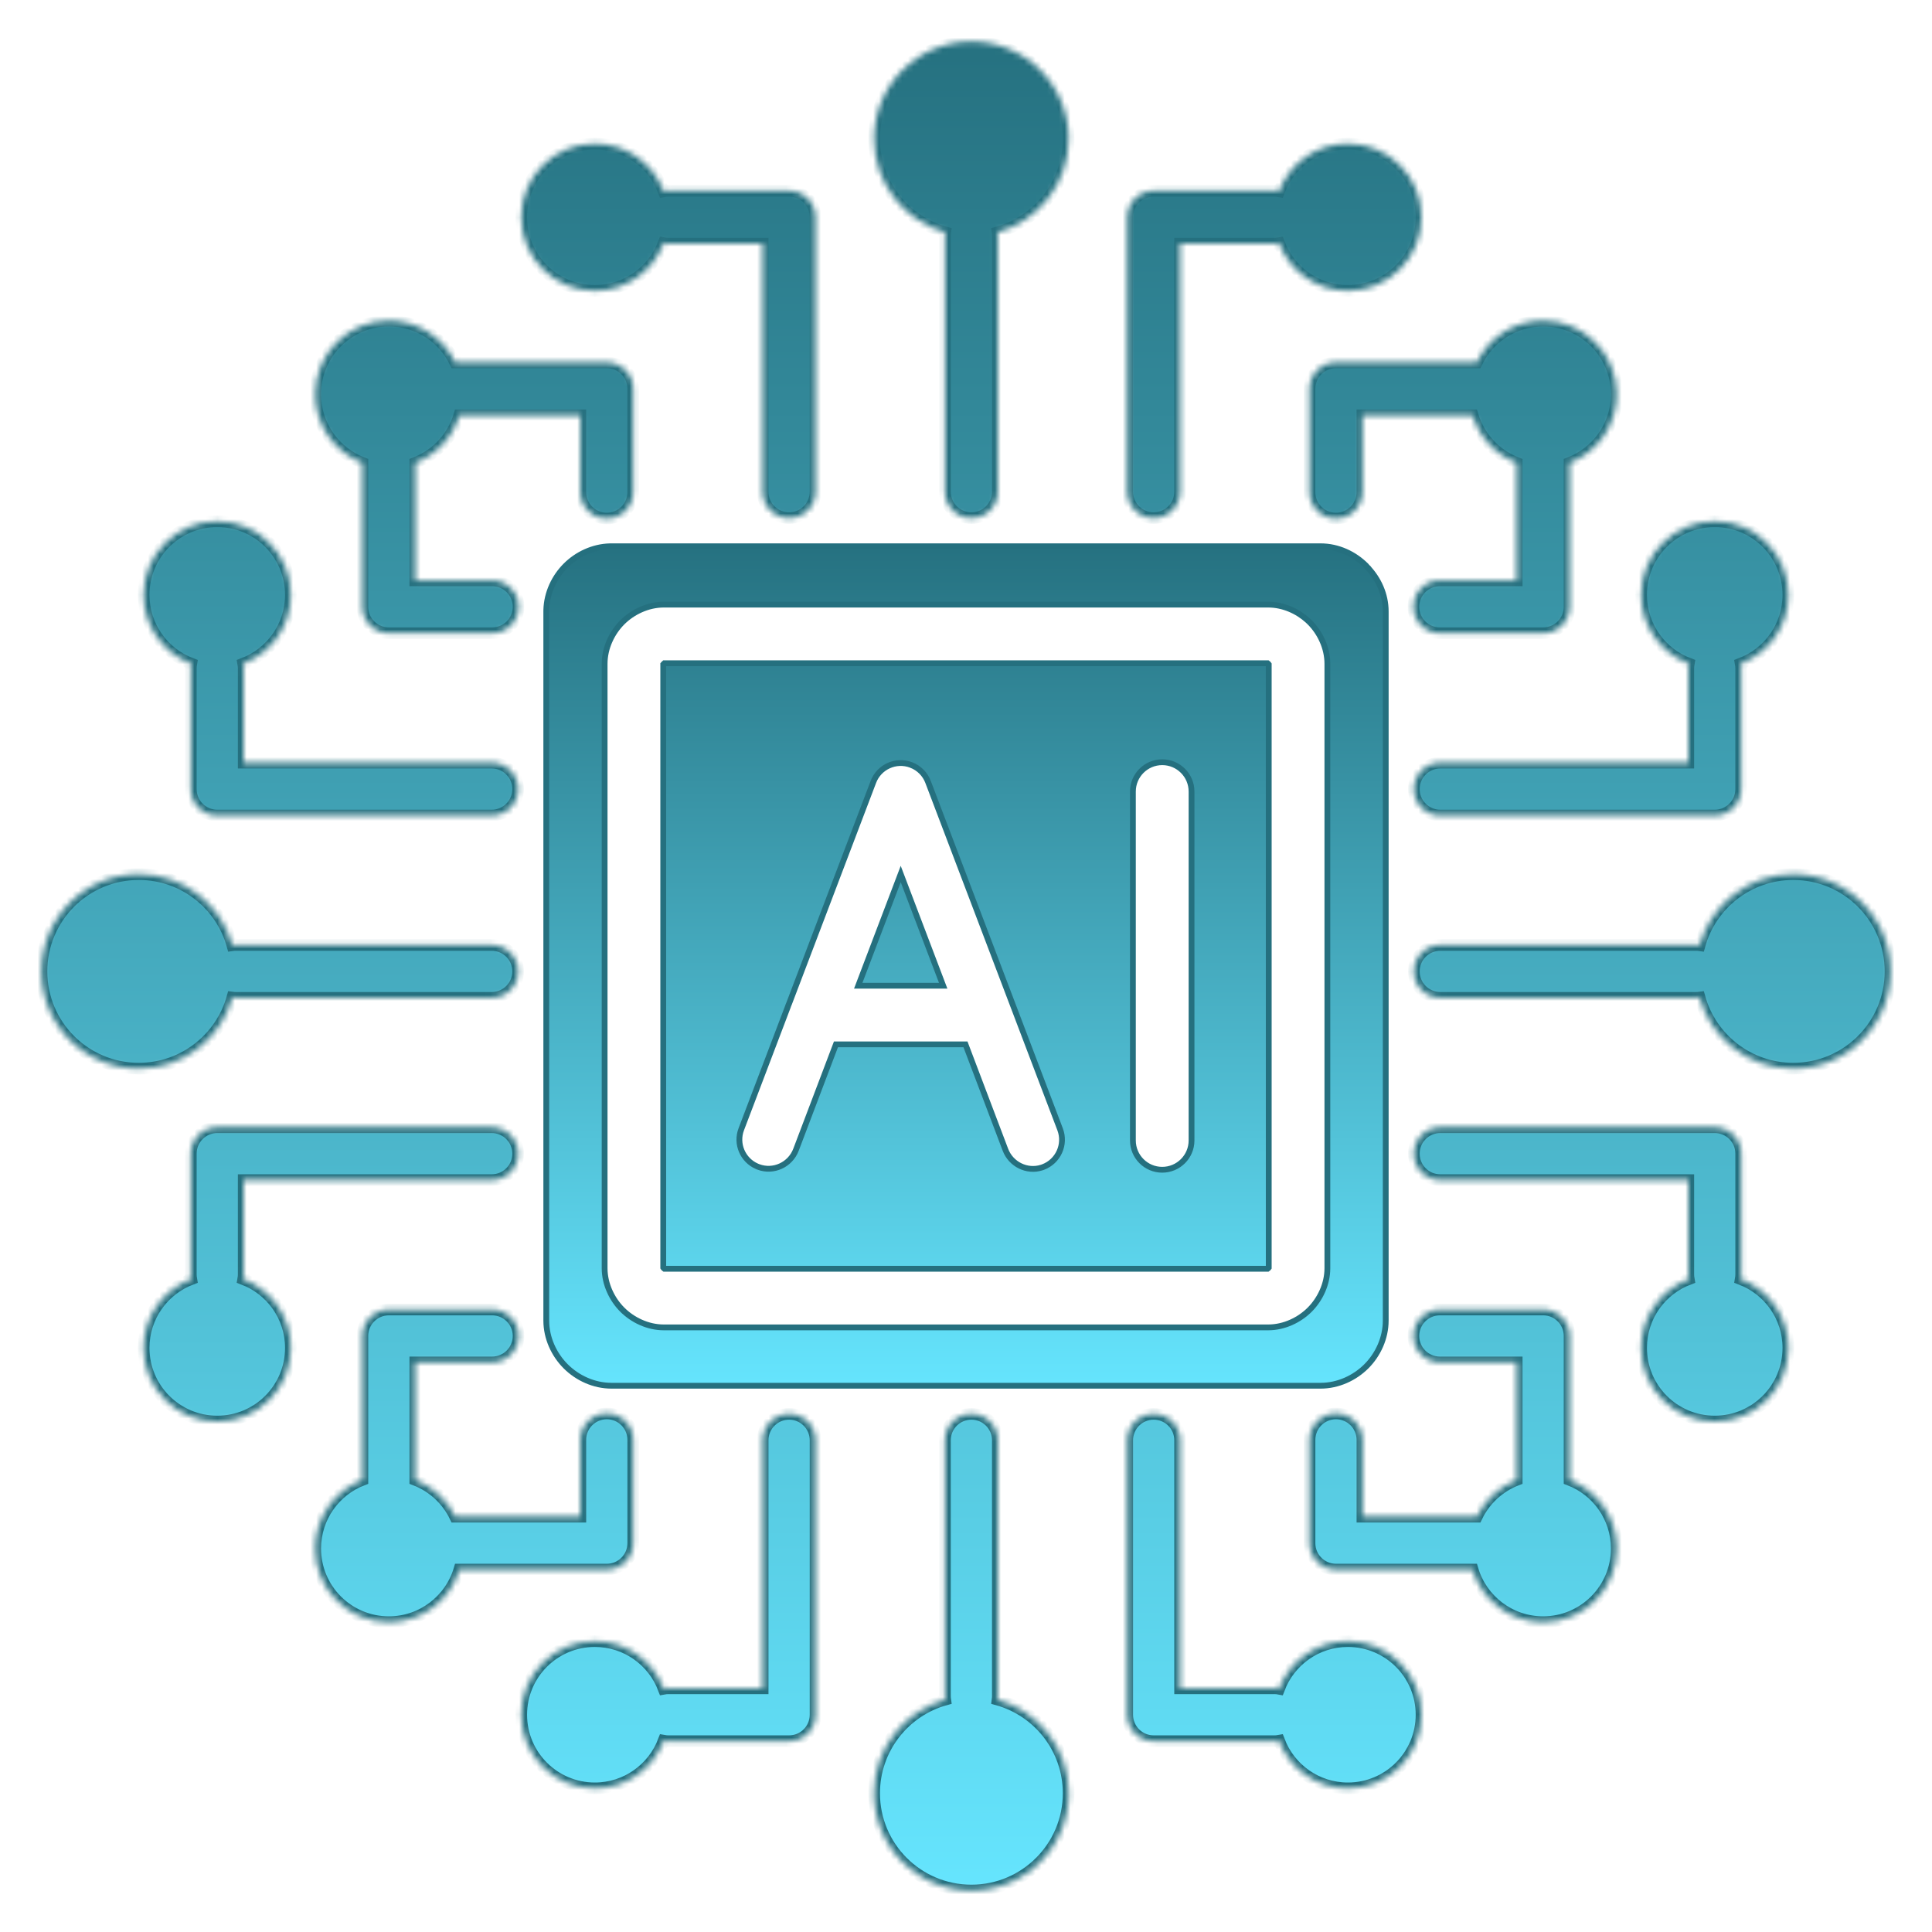 <svg width="333" height="333" viewBox="0 0 333 333" fill="none" xmlns="http://www.w3.org/2000/svg">
<path d="M105.389 94.156H227.616C230.634 94.156 233.442 95.489 235.453 97.5L235.462 97.509C235.467 97.515 235.474 97.524 235.483 97.534C235.502 97.557 235.523 97.582 235.549 97.613C235.572 97.642 235.6 97.676 235.628 97.707C235.646 97.728 235.673 97.754 235.702 97.782L235.701 97.784C237.593 99.768 238.844 102.451 238.844 105.384V227.613C238.844 230.634 237.51 233.492 235.504 235.498C233.495 237.507 230.637 238.844 227.617 238.844H105.389C102.368 238.844 99.51 237.507 97.504 235.498L97.503 235.497C95.494 233.49 94.157 230.633 94.157 227.613V105.384L94.161 105.101C94.241 102.186 95.556 99.443 97.503 97.5L97.504 97.499C99.446 95.553 102.189 94.24 105.106 94.16L105.389 94.156ZM114.403 104.212C111.666 104.212 109.045 105.48 107.262 107.26L107.261 107.261C105.482 109.044 104.213 111.663 104.213 114.402V218.598C104.213 221.335 105.482 223.956 107.261 225.738H107.262C109.045 227.521 111.666 228.788 114.403 228.788H218.6C221.337 228.788 223.957 227.521 225.74 225.738C227.52 223.955 228.787 221.335 228.787 218.598V114.402C228.787 111.662 227.52 109.043 225.74 107.261V107.26L225.396 106.933C223.63 105.327 221.167 104.212 218.6 104.212H114.403ZM218.485 114.318L218.558 114.376C218.569 114.385 218.579 114.392 218.586 114.398L218.6 114.413C218.606 114.42 218.615 114.429 218.624 114.44C218.642 114.463 218.663 114.489 218.681 114.514V218.484L218.624 218.557C218.615 218.567 218.608 218.575 218.602 218.581C218.596 218.588 218.596 218.588 218.601 218.583L218.595 218.588L218.591 218.594C218.589 218.595 218.587 218.597 218.583 218.601C218.576 218.607 218.567 218.615 218.556 218.624C218.534 218.643 218.508 218.663 218.483 218.682H114.517C114.492 218.663 114.466 218.642 114.444 218.624C114.434 218.615 114.426 218.607 114.42 218.602C114.413 218.595 114.413 218.595 114.417 218.6L114.402 218.585C114.401 218.584 114.4 218.582 114.399 218.581C114.394 218.575 114.386 218.566 114.377 218.556C114.358 218.534 114.338 218.508 114.319 218.482L114.318 218.48V114.517L114.319 114.516C114.338 114.49 114.359 114.464 114.378 114.441C114.387 114.43 114.396 114.42 114.402 114.413C114.407 114.407 114.41 114.404 114.411 114.403L114.418 114.396C114.423 114.391 114.432 114.385 114.442 114.376C114.463 114.358 114.489 114.338 114.514 114.319L114.515 114.318H218.485ZM200.32 131.376C197.532 131.376 195.267 133.641 195.267 136.429V196.568C195.267 199.359 197.533 201.62 200.32 201.62C203.11 201.62 205.373 199.359 205.373 196.568V136.429C205.373 133.641 203.111 131.376 200.32 131.376ZM157.021 131.84C154.42 130.862 151.509 132.176 150.53 134.781L136.012 172.966C135.923 173.158 135.848 173.357 135.784 173.557L127.765 194.646L127.764 194.648C126.813 197.171 128.021 199.966 130.468 201.029L130.708 201.127C133.315 202.111 136.221 200.761 137.201 198.161L144.084 180.008H166.409L173.289 198.158V198.159C174.235 200.675 176.993 202.052 179.541 201.24L179.787 201.154C182.39 200.173 183.705 197.264 182.724 194.662L182.723 194.66L159.965 134.784H159.966C159.473 133.475 158.437 132.375 157.022 131.841L157.021 131.84ZM162.568 169.902H147.926L155.247 150.641L162.568 169.902Z" fill="url(#paint0_linear_24885_153)" stroke="#25707F"/>
<mask id="path-2-inside-1_24885_153" fill="white">
<path fill-rule="evenodd" clip-rule="evenodd" d="M225.716 248.176C225.716 245.662 227.754 243.624 230.268 243.624C232.779 243.624 234.82 245.662 234.82 248.176V261.424H254.538C255.933 258.521 258.4 256.232 261.424 255.068V234.817H248.176C245.662 234.817 243.624 232.779 243.624 230.265C243.624 227.754 245.662 225.713 248.176 225.713H265.976C268.49 225.713 270.527 227.753 270.527 230.265V255.067C275.284 256.896 278.657 261.508 278.657 266.904C278.657 273.909 272.978 279.589 265.976 279.589C260.233 279.589 255.379 275.767 253.821 270.527H230.268C227.754 270.527 225.716 268.49 225.716 265.975V248.176ZM67.022 55.269C60.019 55.269 54.34 60.948 54.34 67.951C54.34 73.35 57.715 77.96 62.469 79.791V104.588C62.469 107.102 64.508 109.14 67.022 109.14H84.821C87.335 109.14 89.376 107.102 89.376 104.588C89.376 102.077 87.335 100.036 84.821 100.036H71.574V79.791C75.22 78.386 78.055 75.348 79.176 71.574H100.035V84.822C100.035 87.336 102.076 89.374 104.587 89.374C107.101 89.374 109.139 87.336 109.139 84.822V67.019C109.139 64.508 107.101 62.467 104.587 62.467H78.459C76.413 58.211 72.06 55.269 67.022 55.269ZM67.022 279.589C60.019 279.589 54.34 273.91 54.34 266.905C54.34 261.509 57.715 256.896 62.469 255.068V230.266C62.469 227.754 64.508 225.714 67.022 225.714H84.821C87.335 225.714 89.376 227.754 89.376 230.266C89.376 232.78 87.335 234.818 84.821 234.818H71.574V255.068C74.598 256.232 77.064 258.522 78.459 261.424H100.035V248.176C100.035 245.662 102.076 243.624 104.59 243.624C107.101 243.624 109.142 245.662 109.142 248.176V265.976C109.142 268.49 107.101 270.528 104.59 270.528H79.177C77.618 275.768 72.764 279.589 67.022 279.589ZM265.976 55.269C272.978 55.269 278.657 60.948 278.657 67.951C278.657 73.35 275.283 77.96 270.527 79.791V104.588C270.527 107.102 268.49 109.14 265.976 109.14H248.176C245.662 109.14 243.624 107.102 243.624 104.588C243.624 102.077 245.662 100.036 248.176 100.036H261.424V79.791C257.777 78.386 254.945 75.348 253.821 71.574H234.817V84.822C234.817 87.336 232.779 89.374 230.265 89.374C227.754 89.374 225.714 87.336 225.714 84.822V67.019C225.714 64.508 227.754 62.467 230.265 62.467H254.538C256.584 58.211 260.937 55.269 265.976 55.269ZM24.766 232.327C24.766 239.329 30.445 245.009 37.448 245.009C44.45 245.009 50.129 239.329 50.129 232.327C50.129 226.899 46.718 222.27 41.926 220.46C41.973 220.193 42 219.923 42 219.645V203.399H84.749C87.263 203.399 89.301 201.362 89.301 198.847C89.301 196.333 87.263 194.295 84.749 194.295H37.448C34.934 194.295 32.895 196.333 32.895 198.847V219.645C32.895 219.923 32.92 220.193 32.967 220.46C28.174 222.27 24.766 226.899 24.766 232.327ZM84.75 131.456C87.264 131.456 89.302 133.497 89.302 136.008C89.302 138.522 87.264 140.56 84.75 140.56H37.448C34.934 140.56 32.895 138.523 32.895 136.008V115.21C32.895 114.935 32.92 114.659 32.967 114.395C28.174 112.585 24.766 107.954 24.766 102.529C24.766 95.526 30.445 89.847 37.448 89.847C44.45 89.847 50.129 95.526 50.129 102.529C50.129 107.954 46.718 112.585 41.926 114.395C41.973 114.66 42 114.935 42 115.21V131.456H84.75ZM40.671 171.981C40.462 171.981 40.258 171.965 40.054 171.939C38.083 178.999 31.605 184.186 23.914 184.186C14.66 184.186 7.157 176.681 7.157 167.429C7.157 158.177 14.659 150.671 23.914 150.671C31.602 150.671 38.083 155.853 40.054 162.919C40.258 162.89 40.462 162.877 40.671 162.877H84.749C87.263 162.877 89.301 164.914 89.301 167.429C89.301 169.943 87.263 171.981 84.749 171.981H40.671ZM232.327 24.766C226.899 24.766 222.27 28.175 220.46 32.967C220.193 32.917 219.923 32.893 219.645 32.893H198.847C196.333 32.893 194.295 34.933 194.295 37.447V84.749C194.295 87.263 196.333 89.301 198.847 89.301C201.361 89.301 203.399 87.263 203.399 84.749V42H219.645C219.923 42 220.192 41.973 220.46 41.925C222.27 46.718 226.898 50.13 232.326 50.13C239.329 50.13 245.008 44.45 245.008 37.447C245.009 30.445 239.33 24.766 232.327 24.766ZM131.456 84.75V42H115.21C114.932 42 114.659 41.973 114.395 41.925C112.585 46.718 107.954 50.13 102.528 50.13C95.526 50.13 89.847 44.45 89.847 37.447C89.847 30.445 95.526 24.766 102.528 24.766C107.954 24.766 112.585 28.175 114.395 32.967C114.659 32.917 114.932 32.893 115.21 32.893H136.008C138.522 32.893 140.561 34.933 140.561 37.447V84.749C140.561 87.263 138.522 89.301 136.008 89.301C133.495 89.301 131.456 87.264 131.456 84.75ZM171.981 40.671C171.981 40.462 171.965 40.255 171.939 40.054C178.999 38.082 184.186 31.604 184.186 23.914C184.186 14.659 176.681 7.156 167.429 7.156C158.174 7.156 150.672 14.659 150.672 23.914C150.672 31.601 155.854 38.082 162.919 40.054C162.89 40.255 162.877 40.461 162.877 40.671V84.749C162.877 87.263 164.915 89.301 167.429 89.301C169.94 89.301 171.981 87.263 171.981 84.749V40.671ZM308.234 232.327C308.234 226.899 304.823 222.27 300.031 220.46C300.078 220.193 300.104 219.923 300.104 219.645V198.847C300.104 196.333 298.064 194.295 295.553 194.295H248.248C245.737 194.295 243.696 196.333 243.696 198.847C243.696 201.362 245.737 203.399 248.248 203.399H291V219.645C291 219.923 291.025 220.193 291.072 220.46C286.279 222.27 282.871 226.899 282.871 232.327C282.871 239.329 288.55 245.009 295.553 245.009C302.554 245.009 308.234 239.329 308.234 232.327ZM248.247 131.456C245.736 131.456 243.696 133.497 243.696 136.008C243.696 138.522 245.736 140.56 248.247 140.56H295.552C298.063 140.56 300.103 138.523 300.103 136.008V115.21C300.103 114.935 300.077 114.659 300.03 114.395C304.822 112.585 308.233 107.954 308.233 102.529C308.233 95.526 302.554 89.847 295.552 89.847C288.549 89.847 282.87 95.526 282.87 102.529C282.87 107.954 286.279 112.585 291.071 114.395C291.024 114.66 291 114.935 291 115.21V131.456H248.247ZM292.327 171.981C292.535 171.981 292.742 171.965 292.943 171.939C294.911 178.999 301.396 184.186 309.086 184.186C318.338 184.186 325.843 176.681 325.843 167.429C325.843 158.177 318.338 150.671 309.086 150.671C301.396 150.671 294.911 155.853 292.943 162.919C292.742 162.89 292.535 162.877 292.327 162.877H248.248C245.737 162.877 243.696 164.914 243.696 167.429C243.696 169.943 245.737 171.981 248.248 171.981H292.327ZM232.327 308.234C239.33 308.234 245.009 302.555 245.009 295.552C245.009 288.55 239.33 282.87 232.327 282.87C226.902 282.87 222.27 286.279 220.46 291.072C220.196 291.021 219.923 290.998 219.645 290.998H203.399V248.248C203.399 245.734 201.362 243.696 198.847 243.696C196.334 243.696 194.296 245.733 194.296 248.248V295.552C194.296 298.064 196.334 300.105 198.847 300.105H219.646C219.924 300.105 220.196 300.078 220.461 300.03C222.27 304.822 226.902 308.234 232.327 308.234ZM131.456 248.248V290.998H115.21C114.935 290.998 114.662 291.022 114.395 291.072C112.585 286.279 107.956 282.87 102.528 282.87C95.526 282.87 89.847 288.55 89.847 295.552C89.847 302.555 95.526 308.234 102.528 308.234C107.956 308.234 112.585 304.822 114.395 300.03C114.662 300.078 114.935 300.105 115.21 300.105H136.008C138.522 300.105 140.563 298.064 140.563 295.552V248.248C140.563 245.734 138.522 243.696 136.008 243.696C133.497 243.696 131.456 245.734 131.456 248.248ZM171.981 292.323C171.981 292.535 171.965 292.741 171.939 292.942C179.002 294.911 184.186 301.395 184.186 309.086C184.186 318.338 176.681 325.843 167.429 325.843C158.177 325.843 150.672 318.338 150.672 309.086C150.672 301.395 155.856 294.912 162.919 292.942C162.89 292.741 162.877 292.535 162.877 292.323V248.248C162.877 245.734 164.915 243.696 167.429 243.696C169.943 243.696 171.981 245.733 171.981 248.248V292.323Z"/>
</mask>
<path fill-rule="evenodd" clip-rule="evenodd" d="M225.716 248.176C225.716 245.662 227.754 243.624 230.268 243.624C232.779 243.624 234.82 245.662 234.82 248.176V261.424H254.538C255.933 258.521 258.4 256.232 261.424 255.068V234.817H248.176C245.662 234.817 243.624 232.779 243.624 230.265C243.624 227.754 245.662 225.713 248.176 225.713H265.976C268.49 225.713 270.527 227.753 270.527 230.265V255.067C275.284 256.896 278.657 261.508 278.657 266.904C278.657 273.909 272.978 279.589 265.976 279.589C260.233 279.589 255.379 275.767 253.821 270.527H230.268C227.754 270.527 225.716 268.49 225.716 265.975V248.176ZM67.022 55.269C60.019 55.269 54.34 60.948 54.34 67.951C54.34 73.35 57.715 77.96 62.469 79.791V104.588C62.469 107.102 64.508 109.14 67.022 109.14H84.821C87.335 109.14 89.376 107.102 89.376 104.588C89.376 102.077 87.335 100.036 84.821 100.036H71.574V79.791C75.22 78.386 78.055 75.348 79.176 71.574H100.035V84.822C100.035 87.336 102.076 89.374 104.587 89.374C107.101 89.374 109.139 87.336 109.139 84.822V67.019C109.139 64.508 107.101 62.467 104.587 62.467H78.459C76.413 58.211 72.06 55.269 67.022 55.269ZM67.022 279.589C60.019 279.589 54.34 273.91 54.34 266.905C54.34 261.509 57.715 256.896 62.469 255.068V230.266C62.469 227.754 64.508 225.714 67.022 225.714H84.821C87.335 225.714 89.376 227.754 89.376 230.266C89.376 232.78 87.335 234.818 84.821 234.818H71.574V255.068C74.598 256.232 77.064 258.522 78.459 261.424H100.035V248.176C100.035 245.662 102.076 243.624 104.59 243.624C107.101 243.624 109.142 245.662 109.142 248.176V265.976C109.142 268.49 107.101 270.528 104.59 270.528H79.177C77.618 275.768 72.764 279.589 67.022 279.589ZM265.976 55.269C272.978 55.269 278.657 60.948 278.657 67.951C278.657 73.35 275.283 77.96 270.527 79.791V104.588C270.527 107.102 268.49 109.14 265.976 109.14H248.176C245.662 109.14 243.624 107.102 243.624 104.588C243.624 102.077 245.662 100.036 248.176 100.036H261.424V79.791C257.777 78.386 254.945 75.348 253.821 71.574H234.817V84.822C234.817 87.336 232.779 89.374 230.265 89.374C227.754 89.374 225.714 87.336 225.714 84.822V67.019C225.714 64.508 227.754 62.467 230.265 62.467H254.538C256.584 58.211 260.937 55.269 265.976 55.269ZM24.766 232.327C24.766 239.329 30.445 245.009 37.448 245.009C44.45 245.009 50.129 239.329 50.129 232.327C50.129 226.899 46.718 222.27 41.926 220.46C41.973 220.193 42 219.923 42 219.645V203.399H84.749C87.263 203.399 89.301 201.362 89.301 198.847C89.301 196.333 87.263 194.295 84.749 194.295H37.448C34.934 194.295 32.895 196.333 32.895 198.847V219.645C32.895 219.923 32.92 220.193 32.967 220.46C28.174 222.27 24.766 226.899 24.766 232.327ZM84.75 131.456C87.264 131.456 89.302 133.497 89.302 136.008C89.302 138.522 87.264 140.56 84.75 140.56H37.448C34.934 140.56 32.895 138.523 32.895 136.008V115.21C32.895 114.935 32.92 114.659 32.967 114.395C28.174 112.585 24.766 107.954 24.766 102.529C24.766 95.526 30.445 89.847 37.448 89.847C44.45 89.847 50.129 95.526 50.129 102.529C50.129 107.954 46.718 112.585 41.926 114.395C41.973 114.66 42 114.935 42 115.21V131.456H84.75ZM40.671 171.981C40.462 171.981 40.258 171.965 40.054 171.939C38.083 178.999 31.605 184.186 23.914 184.186C14.66 184.186 7.157 176.681 7.157 167.429C7.157 158.177 14.659 150.671 23.914 150.671C31.602 150.671 38.083 155.853 40.054 162.919C40.258 162.89 40.462 162.877 40.671 162.877H84.749C87.263 162.877 89.301 164.914 89.301 167.429C89.301 169.943 87.263 171.981 84.749 171.981H40.671ZM232.327 24.766C226.899 24.766 222.27 28.175 220.46 32.967C220.193 32.917 219.923 32.893 219.645 32.893H198.847C196.333 32.893 194.295 34.933 194.295 37.447V84.749C194.295 87.263 196.333 89.301 198.847 89.301C201.361 89.301 203.399 87.263 203.399 84.749V42H219.645C219.923 42 220.192 41.973 220.46 41.925C222.27 46.718 226.898 50.13 232.326 50.13C239.329 50.13 245.008 44.45 245.008 37.447C245.009 30.445 239.33 24.766 232.327 24.766ZM131.456 84.75V42H115.21C114.932 42 114.659 41.973 114.395 41.925C112.585 46.718 107.954 50.13 102.528 50.13C95.526 50.13 89.847 44.45 89.847 37.447C89.847 30.445 95.526 24.766 102.528 24.766C107.954 24.766 112.585 28.175 114.395 32.967C114.659 32.917 114.932 32.893 115.21 32.893H136.008C138.522 32.893 140.561 34.933 140.561 37.447V84.749C140.561 87.263 138.522 89.301 136.008 89.301C133.495 89.301 131.456 87.264 131.456 84.75ZM171.981 40.671C171.981 40.462 171.965 40.255 171.939 40.054C178.999 38.082 184.186 31.604 184.186 23.914C184.186 14.659 176.681 7.156 167.429 7.156C158.174 7.156 150.672 14.659 150.672 23.914C150.672 31.601 155.854 38.082 162.919 40.054C162.89 40.255 162.877 40.461 162.877 40.671V84.749C162.877 87.263 164.915 89.301 167.429 89.301C169.94 89.301 171.981 87.263 171.981 84.749V40.671ZM308.234 232.327C308.234 226.899 304.823 222.27 300.031 220.46C300.078 220.193 300.104 219.923 300.104 219.645V198.847C300.104 196.333 298.064 194.295 295.553 194.295H248.248C245.737 194.295 243.696 196.333 243.696 198.847C243.696 201.362 245.737 203.399 248.248 203.399H291V219.645C291 219.923 291.025 220.193 291.072 220.46C286.279 222.27 282.871 226.899 282.871 232.327C282.871 239.329 288.55 245.009 295.553 245.009C302.554 245.009 308.234 239.329 308.234 232.327ZM248.247 131.456C245.736 131.456 243.696 133.497 243.696 136.008C243.696 138.522 245.736 140.56 248.247 140.56H295.552C298.063 140.56 300.103 138.523 300.103 136.008V115.21C300.103 114.935 300.077 114.659 300.03 114.395C304.822 112.585 308.233 107.954 308.233 102.529C308.233 95.526 302.554 89.847 295.552 89.847C288.549 89.847 282.87 95.526 282.87 102.529C282.87 107.954 286.279 112.585 291.071 114.395C291.024 114.66 291 114.935 291 115.21V131.456H248.247ZM292.327 171.981C292.535 171.981 292.742 171.965 292.943 171.939C294.911 178.999 301.396 184.186 309.086 184.186C318.338 184.186 325.843 176.681 325.843 167.429C325.843 158.177 318.338 150.671 309.086 150.671C301.396 150.671 294.911 155.853 292.943 162.919C292.742 162.89 292.535 162.877 292.327 162.877H248.248C245.737 162.877 243.696 164.914 243.696 167.429C243.696 169.943 245.737 171.981 248.248 171.981H292.327ZM232.327 308.234C239.33 308.234 245.009 302.555 245.009 295.552C245.009 288.55 239.33 282.87 232.327 282.87C226.902 282.87 222.27 286.279 220.46 291.072C220.196 291.021 219.923 290.998 219.645 290.998H203.399V248.248C203.399 245.734 201.362 243.696 198.847 243.696C196.334 243.696 194.296 245.733 194.296 248.248V295.552C194.296 298.064 196.334 300.105 198.847 300.105H219.646C219.924 300.105 220.196 300.078 220.461 300.03C222.27 304.822 226.902 308.234 232.327 308.234ZM131.456 248.248V290.998H115.21C114.935 290.998 114.662 291.022 114.395 291.072C112.585 286.279 107.956 282.87 102.528 282.87C95.526 282.87 89.847 288.55 89.847 295.552C89.847 302.555 95.526 308.234 102.528 308.234C107.956 308.234 112.585 304.822 114.395 300.03C114.662 300.078 114.935 300.105 115.21 300.105H136.008C138.522 300.105 140.563 298.064 140.563 295.552V248.248C140.563 245.734 138.522 243.696 136.008 243.696C133.497 243.696 131.456 245.734 131.456 248.248ZM171.981 292.323C171.981 292.535 171.965 292.741 171.939 292.942C179.002 294.911 184.186 301.395 184.186 309.086C184.186 318.338 176.681 325.843 167.429 325.843C158.177 325.843 150.672 318.338 150.672 309.086C150.672 301.395 155.856 294.912 162.919 292.942C162.89 292.741 162.877 292.535 162.877 292.323V248.248C162.877 245.734 164.915 243.696 167.429 243.696C169.943 243.696 171.981 245.733 171.981 248.248V292.323Z" fill="url(#paint1_linear_24885_153)" stroke="#25707F" stroke-width="2" mask="url(#path-2-inside-1_24885_153)"/>
<defs>
<linearGradient id="paint0_linear_24885_153" x1="166.5" y1="240.769" x2="166.5" y2="90.835" gradientUnits="userSpaceOnUse">
<stop stop-color="#66E6FF"/>
<stop offset="0.99" stop-color="#25707F"/>
</linearGradient>
<linearGradient id="paint1_linear_24885_153" x1="166.5" y1="328.96" x2="166.5" y2="0.985" gradientUnits="userSpaceOnUse">
<stop stop-color="#66E6FF"/>
<stop offset="0.99" stop-color="#25707F"/>
</linearGradient>
</defs>
</svg>

